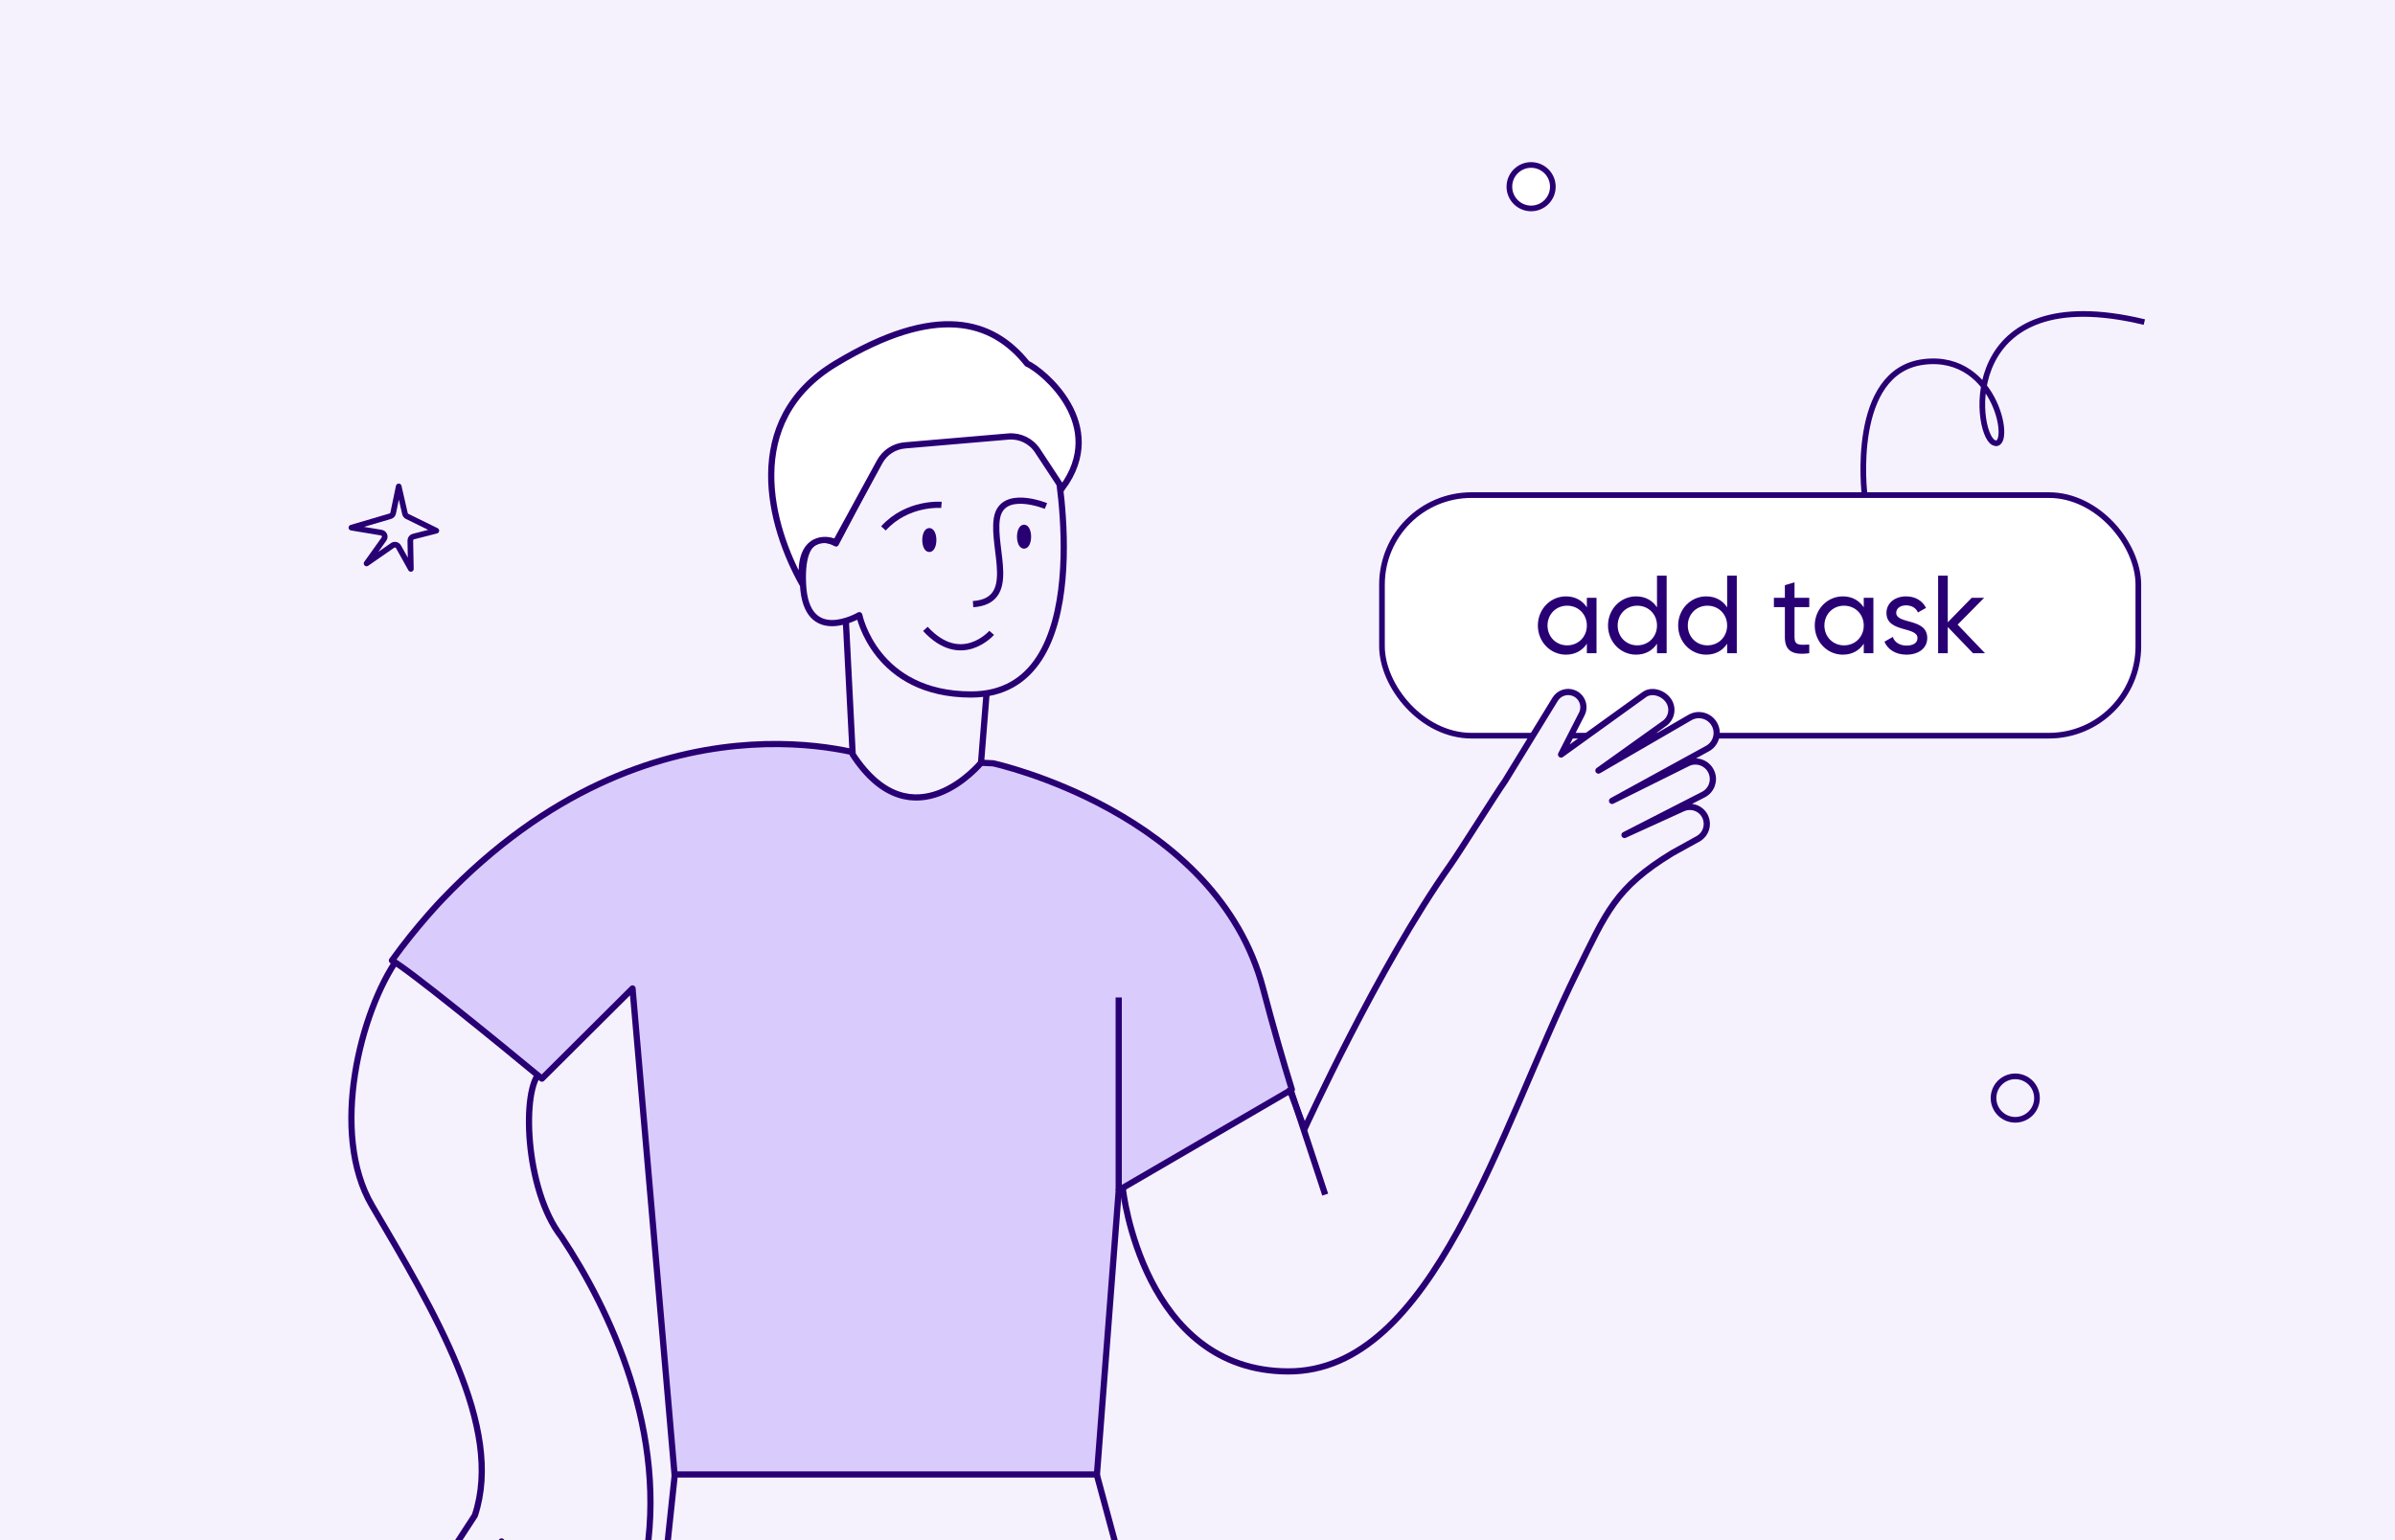 <svg width="886" height="570" viewBox="0 0 886 570" fill="none" xmlns="http://www.w3.org/2000/svg">
<rect x="0" y="0" width="886" height="570" fill="#808080" stroke="none"/>
<g clip-path="url(#clip0_2285_30501)">
<rect width="886" height="570" fill="#F5F2FE"/>
<rect x="511.245" y="183.211" width="279.807" height="89.027" rx="33.123" fill="white"/>
<rect x="511.245" y="183.211" width="279.807" height="89.027" rx="33.123" stroke="#280074" stroke-width="2.095"/>
<path d="M587.039 221.222H590.607V241.724H587.039V238.198C585.399 240.699 582.775 242.257 579.29 242.257C573.59 242.257 568.915 237.542 568.915 231.473C568.915 225.404 573.59 220.689 579.29 220.689C582.775 220.689 585.399 222.247 587.039 224.748V221.222ZM579.741 238.813C583.882 238.813 587.039 235.655 587.039 231.473C587.039 227.29 583.882 224.133 579.741 224.133C575.64 224.133 572.483 227.29 572.483 231.473C572.483 235.655 575.64 238.813 579.741 238.813ZM612.988 213.021H616.555V241.724H612.988V238.198C611.347 240.699 608.723 242.257 605.238 242.257C599.538 242.257 594.864 237.542 594.864 231.473C594.864 225.404 599.538 220.689 605.238 220.689C608.723 220.689 611.347 222.247 612.988 224.748V213.021ZM605.689 238.813C609.83 238.813 612.988 235.655 612.988 231.473C612.988 227.29 609.83 224.133 605.689 224.133C601.588 224.133 598.431 227.29 598.431 231.473C598.431 235.655 601.588 238.813 605.689 238.813ZM638.936 213.021H642.503V241.724H638.936V238.198C637.296 240.699 634.671 242.257 631.186 242.257C625.486 242.257 620.812 237.542 620.812 231.473C620.812 225.404 625.486 220.689 631.186 220.689C634.671 220.689 637.296 222.247 638.936 224.748V213.021ZM631.637 238.813C635.779 238.813 638.936 235.655 638.936 231.473C638.936 227.29 635.779 224.133 631.637 224.133C627.537 224.133 624.379 227.29 624.379 231.473C624.379 235.655 627.537 238.813 631.637 238.813ZM669.313 224.666H663.859V235.778C663.859 238.895 665.663 238.69 669.313 238.526V241.724C663.162 242.544 660.292 240.904 660.292 235.778V224.666H656.232V221.222H660.292V216.547L663.859 215.481V221.222H669.313V224.666ZM689.471 221.222H693.038V241.724H689.471V238.198C687.831 240.699 685.206 242.257 681.721 242.257C676.021 242.257 671.347 237.542 671.347 231.473C671.347 225.404 676.021 220.689 681.721 220.689C685.206 220.689 687.831 222.247 689.471 224.748V221.222ZM682.172 238.813C686.314 238.813 689.471 235.655 689.471 231.473C689.471 227.29 686.314 224.133 682.172 224.133C678.072 224.133 674.914 227.29 674.914 231.473C674.914 235.655 678.072 238.813 682.172 238.813ZM701.479 226.757C701.479 231.145 712.96 228.562 712.96 236.106C712.96 239.92 709.68 242.257 705.292 242.257C701.192 242.257 698.321 240.289 697.132 237.46L700.207 235.696C700.864 237.665 702.75 238.895 705.292 238.895C707.465 238.895 709.351 238.116 709.351 236.106C709.351 231.719 697.87 234.22 697.87 226.798C697.87 223.19 700.987 220.689 705.128 220.689C708.49 220.689 711.197 222.288 712.509 224.953L709.516 226.634C708.736 224.789 706.932 224.01 705.128 224.01C703.283 224.01 701.479 224.912 701.479 226.757ZM734.328 241.724H729.9L720.551 232.006V241.724H716.983V213.021H720.551V230.284L729.408 221.222H734L724.2 231.145L734.328 241.724Z" fill="#280074"/>
<path d="M753.557 406.341C753.557 410.781 749.957 414.381 745.517 414.381C741.077 414.381 737.477 410.781 737.477 406.341C737.477 401.901 741.077 398.301 745.517 398.301C749.957 398.301 753.557 401.901 753.557 406.341Z" fill="#F5F2FE" stroke="#280074" stroke-width="2.095"/>
<path d="M574.455 69.087C574.455 73.527 570.856 77.127 566.415 77.127C561.975 77.127 558.375 73.527 558.375 69.087C558.375 64.647 561.975 61.047 566.415 61.047C570.856 61.047 574.455 64.647 574.455 69.087Z" fill="white" stroke="#280074" stroke-width="2.095"/>
<path d="M145.443 189.876L147.502 179.996L149.811 190.061C149.912 190.509 150.212 190.889 150.625 191.091L161.421 196.384L152.938 198.553C152.254 198.73 151.777 199.351 151.79 200.06L151.993 210.522L147.426 202.339C146.987 201.554 145.966 201.313 145.223 201.828L135.609 208.5L142.045 199.49C142.699 198.57 142.168 197.283 141.053 197.097L130 195.253L144.387 191.019C144.928 190.859 145.337 190.416 145.451 189.867L145.443 189.876Z" stroke="#280074" stroke-width="2.095" stroke-miterlimit="10" stroke-linejoin="round"/>
<path d="M689.776 183.019C689.776 183.019 684.116 137.317 711.69 133.92C739.265 130.524 744.762 167.533 737.479 163.759C730.195 159.985 724.534 102.572 793.269 119.19" stroke="#280074" stroke-width="2.095" stroke-linejoin="round"/>
<path d="M415.42 440.186C415.42 440.186 422.73 507.325 476.493 507.488C530.255 507.651 554.695 417.896 583.413 359.583C594.321 337.443 597.55 328.563 618.615 315.691L628.446 310.253C631.075 308.615 632.129 305.311 630.927 302.451C629.527 299.109 625.597 297.647 622.34 299.241L600.964 308.979L630.178 294.023C633.148 292.479 634.45 288.935 633.18 285.836C631.827 282.512 628.045 280.916 624.721 282.269L596.361 296.362L631.388 277.154C634.5 275.617 635.888 271.935 634.575 268.74C633.093 265.126 628.821 263.569 625.364 265.405L591.323 285.146L615.607 267.789C618.438 265.877 619.156 262.022 617.211 259.221C615.25 256.404 611.04 255.041 608.268 257.051L577.503 279.208L585.141 264.266C586.668 261.284 585.267 257.627 582.127 256.439C579.591 255.468 576.726 256.45 575.309 258.761L556.757 289.024C553.047 294.323 540.067 315.084 536.416 320.252C509.775 357.966 482.583 417.772 482.583 417.772L476.493 401.589L413.47 428.481L415.42 440.186Z" fill="#F5F2FE" stroke="#280074" stroke-width="2.3" stroke-linejoin="round"/>
<path d="M207.728 457.736C194.059 440.182 192.822 402.529 200.066 396.584L147.283 354.502C133.422 373.935 121.803 419.131 137.582 446.054C160.553 485.23 186.579 528.01 175.66 560.794L164.354 578.149C162.293 581.092 163.084 585.154 166.086 587.111C169.044 589.038 173.017 588.171 174.914 585.184L185.533 570.413L165.743 598.029C163.742 601.196 164.697 605.393 167.864 607.379C171.12 609.41 175.421 608.35 177.333 605.019L196.048 577.208L172.987 613.01C171.269 616.042 172.195 619.895 175.108 621.822C178.185 623.853 182.322 622.972 184.323 619.88L208.873 582.949L189.596 613.548C187.863 616.415 188.655 620.134 191.403 622.046C194.196 623.988 198.005 623.39 200.066 620.687L221.369 588.524C221.369 588.524 213.608 600.378 210.841 606.935C208.884 610.799 209.357 614.622 212.698 616.278C216.039 617.934 219.169 615.33 221.369 612.468C226.685 605.554 236.983 587.111 238.541 578.792C247.577 530.534 225.457 484.352 207.728 457.736Z" fill="#F5F2FE" stroke="#280074" stroke-width="2.3" stroke-linejoin="round"/>
<path d="M467.257 365.773C450.073 300.369 367.386 282.461 367.386 282.461L322.799 280.316C322.799 280.316 241.484 251.395 163.695 332.753C163.695 332.753 154.008 342.781 144.992 355.422C150.551 358.258 184.292 385.754 200.468 399.147L233.995 365.773L249.73 547.724H405.638L413.862 440.446L477.898 403.16C474.626 392.563 471.022 380.099 467.257 365.773Z" fill="#D9CCFD" stroke="#280074" stroke-width="2.3" stroke-linejoin="round"/>
<path d="M477.148 402.402L490.238 442.068" stroke="#280074" stroke-width="2.3"/>
<path d="M364.971 256.537L362.919 282.253C362.919 282.253 337.64 313.135 315.438 279.157L312.596 223.583" fill="#F5F2FE"/>
<path d="M364.971 256.537L362.919 282.253C362.919 282.253 337.64 313.135 315.438 279.157L312.596 223.583" stroke="#280074" stroke-width="2.3" stroke-linejoin="round"/>
<path d="M390.816 171.576C390.816 171.576 407.24 256.976 359.272 256.992C323.787 256.992 317.883 227.646 317.883 227.646C317.883 227.646 298.146 239.296 297.063 216.168C295.979 193.04 309.232 201.082 309.232 201.082L328.578 164.283L380.727 159.447L390.816 171.576Z" fill="#F5F2FE" stroke="#280074" stroke-width="2.3" stroke-linejoin="round"/>
<path d="M386.938 187.246C386.938 187.246 370.53 180.51 368.771 191.925C367.012 203.356 376.685 222.386 359.978 223.563" stroke="#280074" stroke-width="2.3" stroke-linejoin="round"/>
<path d="M348.275 186.829C348.275 186.829 335.72 185.727 326.813 195.539" stroke="#280074" stroke-width="2.3" stroke-linejoin="round"/>
<path d="M378.837 201.895C378.03 201.895 377.376 200.419 377.376 198.598C377.376 196.777 378.03 195.301 378.837 195.301C379.643 195.301 380.297 196.777 380.297 198.598C380.297 200.419 379.643 201.895 378.837 201.895Z" fill="#280074" stroke="#280074" stroke-width="2.3" stroke-linejoin="round"/>
<path d="M343.792 203.137C342.985 203.137 342.331 201.66 342.331 199.839C342.331 198.018 342.985 196.542 343.792 196.542C344.598 196.542 345.252 198.018 345.252 199.839C345.252 201.66 344.598 203.137 343.792 203.137Z" fill="#280074" stroke="#280074" stroke-width="2.3" stroke-linejoin="round"/>
<path d="M366.855 234.179C366.855 234.179 355.613 247.132 342.33 232.718" stroke="#280074" stroke-width="2.3" stroke-linejoin="round"/>
<path d="M383.81 166.762L392.943 180.623C410.255 157.203 385.762 137.163 379.971 134.545C367.148 118.509 346.443 112.06 309.161 134.545C273.858 155.838 284.914 195.056 296.931 216.299C294.736 199.853 304.012 198.325 309.161 200.686L325.438 170.874C327.322 167.424 330.81 165.147 334.728 164.812L373.02 161.532C377.304 161.165 381.445 163.172 383.81 166.762Z" fill="white" stroke="#280074" stroke-width="2.3"/>
<path d="M413.857 440.512V369.106" stroke="#280074" stroke-width="2.3"/>
<path d="M405.724 545.62L546.363 1065.53H419.297L337.794 679.215H332.069L322.428 1065.53H194.434L249.638 545.62" fill="#F5F2FE"/>
<path d="M405.724 545.62L546.363 1065.53H419.297L337.794 679.215H332.069L322.428 1065.53H194.434L249.638 545.62H405.724Z" stroke="#280074" stroke-width="2.3" stroke-linejoin="round"/>
</g>
<defs>
<clipPath id="clip0_2285_30501">
<rect width="886" height="570" fill="white"/>
</clipPath>
</defs>
</svg>
